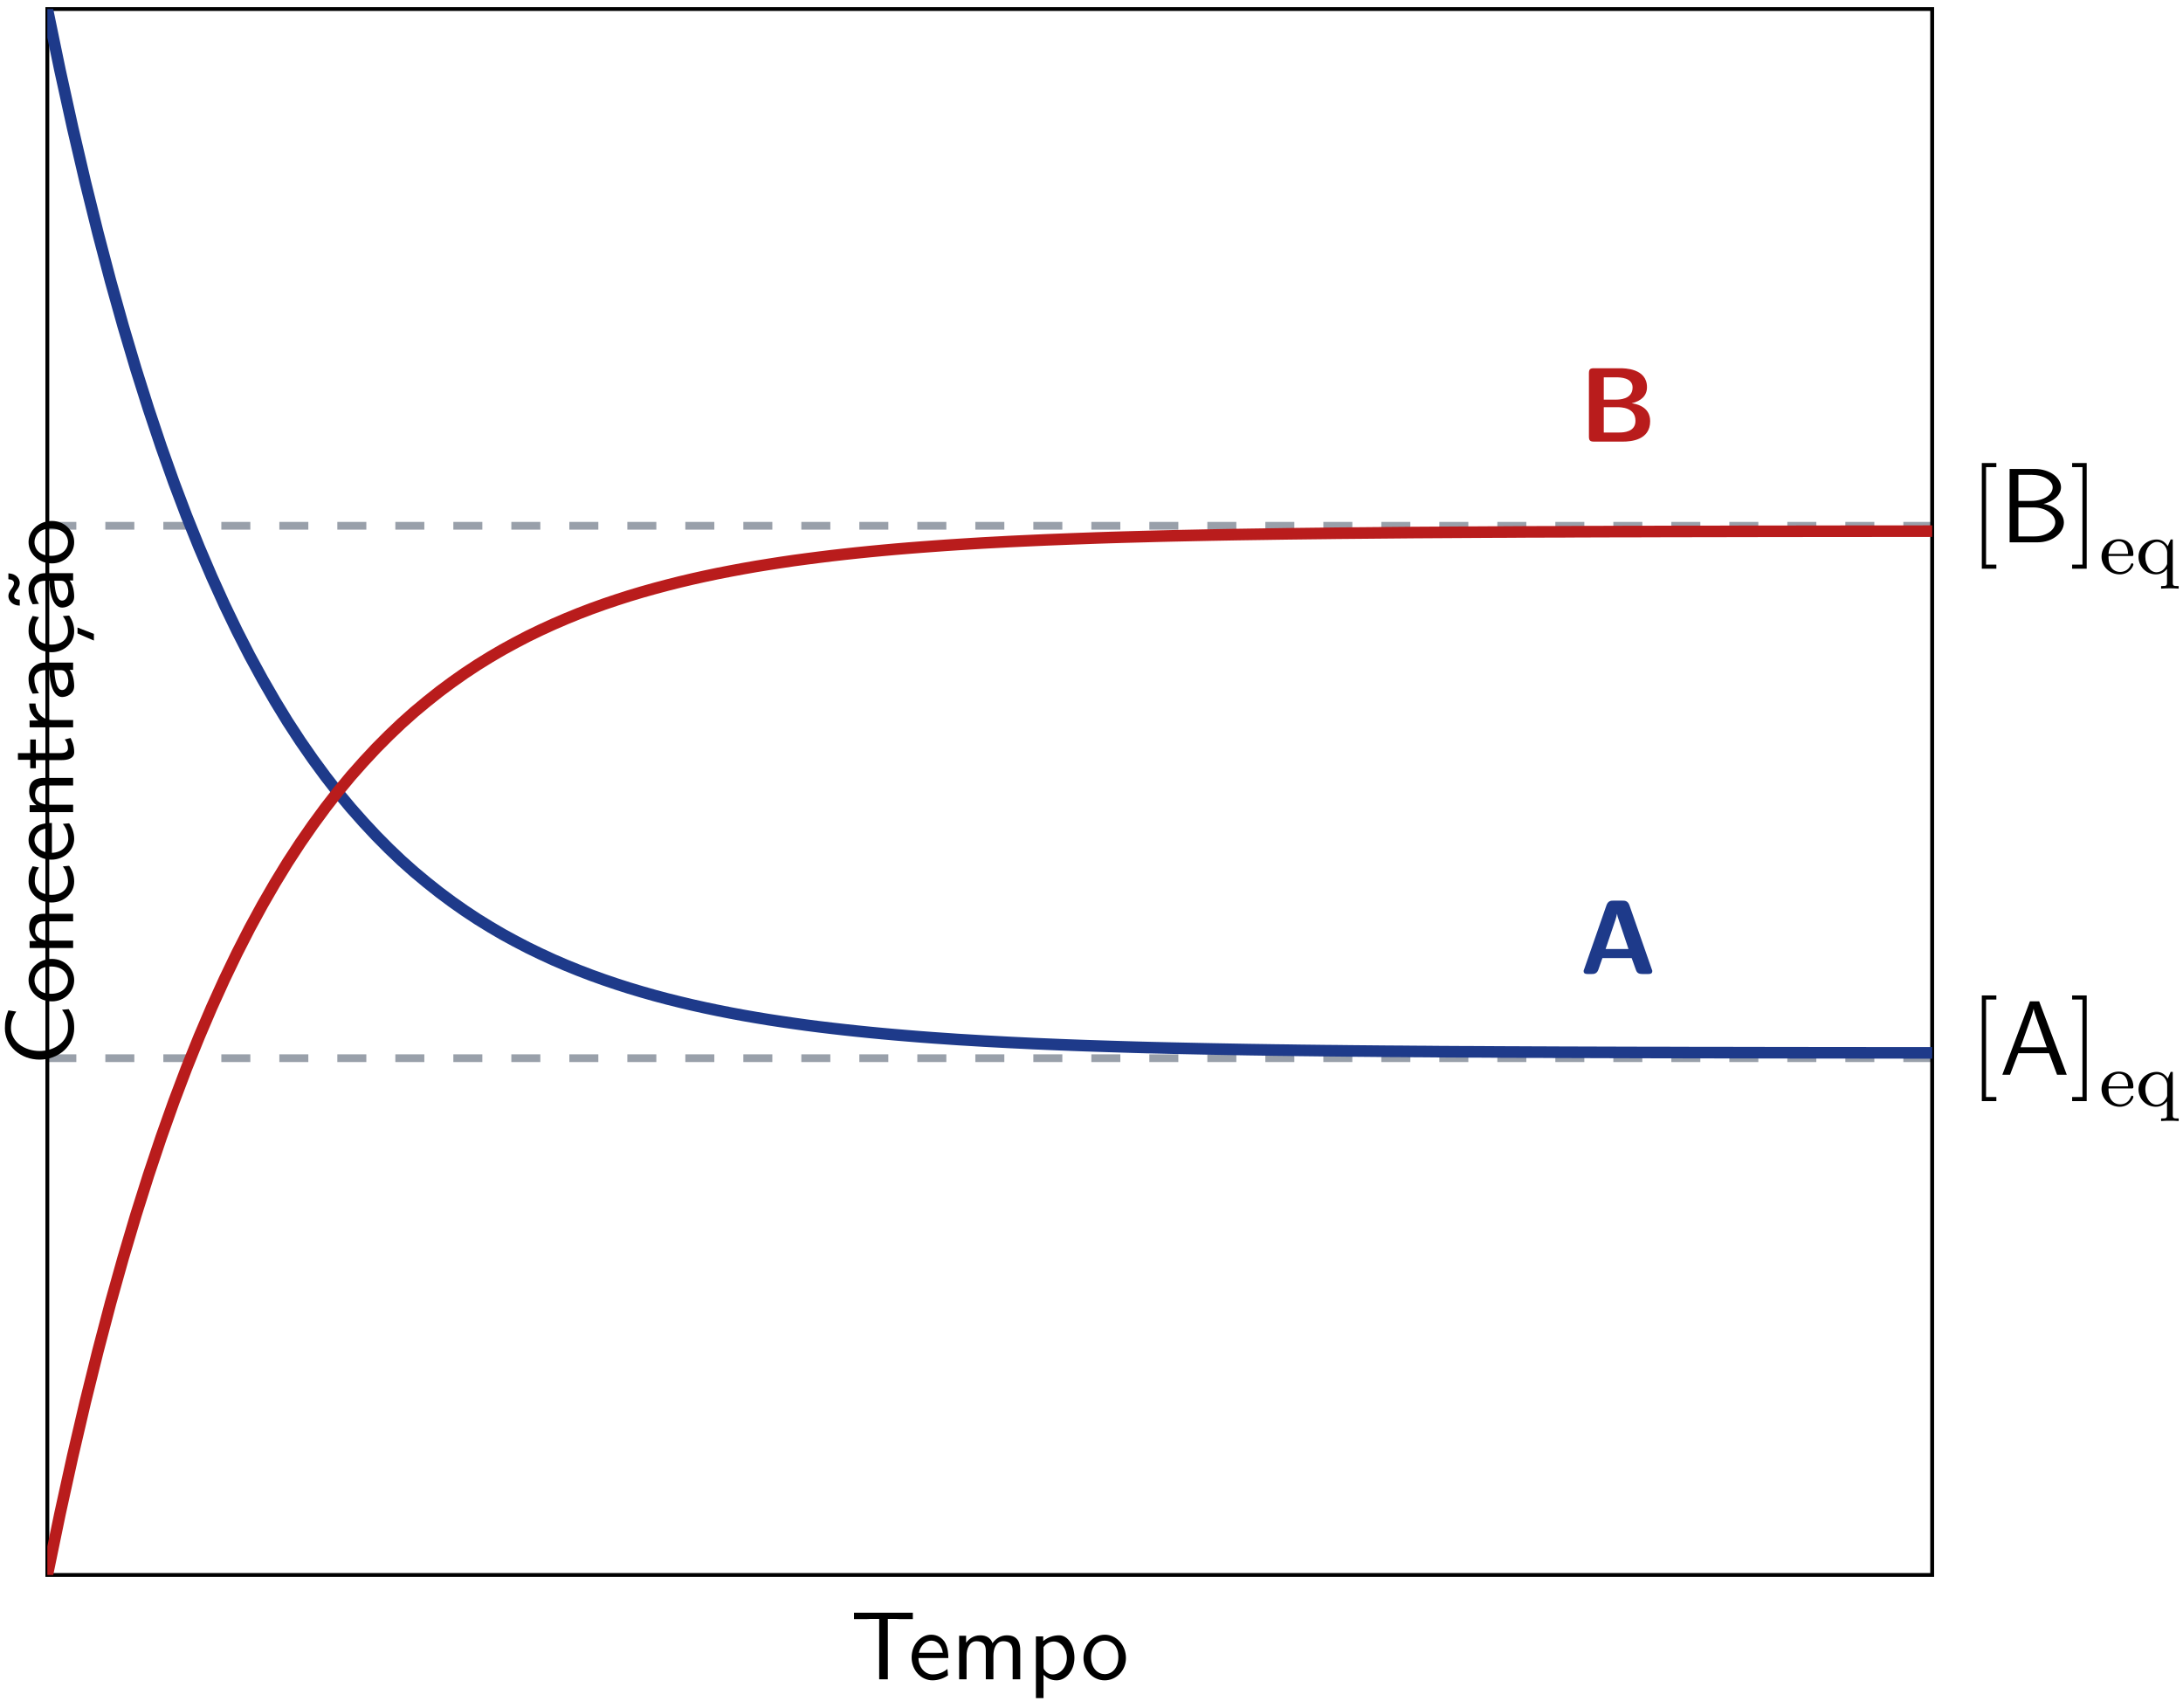 <?xml version="1.0" encoding="UTF-8"?>
<svg xmlns="http://www.w3.org/2000/svg" xmlns:xlink="http://www.w3.org/1999/xlink" width="225" height="176" viewBox="0 0 225 176">
<defs>
<g>
<g id="glyph-0-0">
<path d="M 2.781 2.719 L 2.781 2.297 L 1.719 2.297 L 1.719 -7.75 L 2.781 -7.75 L 2.781 -8.172 L 1.281 -8.172 L 1.281 2.719 Z M 2.781 2.719 "/>
</g>
<g id="glyph-0-1">
<path d="M 1.734 2.719 L 1.734 -8.172 L 0.234 -8.172 L 0.234 -7.75 L 1.297 -7.75 L 1.297 2.297 L 0.234 2.297 L 0.234 2.719 Z M 1.734 2.719 "/>
</g>
<g id="glyph-1-0">
<path d="M 6.953 0 L 4.109 -7.562 L 3.156 -7.562 L 0.312 0 L 1.109 0 L 1.953 -2.219 L 5.125 -2.219 L 5.953 0 Z M 4.891 -2.828 L 2.188 -2.828 C 2.734 -4.391 2.328 -3.25 2.891 -4.812 C 3.125 -5.453 3.453 -6.375 3.531 -6.781 L 3.547 -6.781 C 3.562 -6.625 3.641 -6.359 3.891 -5.641 Z M 4.891 -2.828 "/>
</g>
<g id="glyph-1-1">
<path d="M 6.656 -2.047 C 6.656 -3 5.703 -3.781 4.547 -3.953 C 5.547 -4.203 6.359 -4.844 6.359 -5.672 C 6.359 -6.672 5.188 -7.562 3.641 -7.562 L 1.062 -7.562 L 1.062 0 L 3.938 0 C 5.5 0 6.656 -0.984 6.656 -2.047 Z M 5.5 -5.656 C 5.5 -5 4.734 -4.266 3.234 -4.266 L 1.969 -4.266 L 1.969 -6.953 L 3.344 -6.953 C 4.547 -6.953 5.5 -6.375 5.5 -5.656 Z M 5.766 -2.062 C 5.766 -1.25 4.812 -0.609 3.625 -0.609 L 1.969 -0.609 L 1.969 -3.594 L 3.547 -3.594 C 4.703 -3.594 5.766 -2.938 5.766 -2.062 Z M 5.766 -2.062 "/>
</g>
<g id="glyph-2-0">
<path d="M 3.516 -0.953 C 3.516 -0.984 3.484 -1.062 3.391 -1.062 C 3.297 -1.062 3.281 -1.016 3.266 -0.969 C 2.984 -0.188 2.297 -0.172 2.156 -0.172 C 1.797 -0.172 1.422 -0.328 1.188 -0.703 C 0.953 -1.062 0.953 -1.578 0.953 -1.812 L 3.297 -1.812 C 3.469 -1.812 3.516 -1.812 3.516 -2 C 3.516 -2.703 3.125 -3.547 2 -3.547 C 1.016 -3.547 0.234 -2.734 0.234 -1.75 C 0.234 -0.719 1.094 0.078 2.109 0.078 C 3.109 0.078 3.516 -0.766 3.516 -0.953 Z M 2.969 -2.031 L 0.953 -2.031 C 1.031 -3.141 1.703 -3.328 2 -3.328 C 2.938 -3.328 2.969 -2.203 2.969 -2.031 Z M 2.969 -2.031 "/>
</g>
<g id="glyph-2-1">
<path d="M 4.422 1.547 L 4.422 1.281 C 3.906 1.281 3.812 1.281 3.812 0.922 L 3.812 -3.516 L 3.594 -3.516 L 3.297 -2.828 C 3.031 -3.25 2.656 -3.516 2.156 -3.516 C 1.156 -3.516 0.281 -2.734 0.281 -1.719 C 0.281 -0.719 1.094 0.078 2.078 0.078 C 2.656 0.078 3.016 -0.234 3.219 -0.484 L 3.219 0.922 C 3.219 1.281 3.109 1.281 2.609 1.281 L 2.609 1.547 C 2.953 1.516 3.297 1.516 3.516 1.516 C 3.75 1.516 4.078 1.516 4.422 1.547 Z M 3.234 -1.125 C 3.234 -1 3.234 -0.953 3.109 -0.75 C 2.828 -0.266 2.406 -0.141 2.125 -0.141 C 1.484 -0.141 0.984 -0.859 0.984 -1.719 C 0.984 -2.625 1.578 -3.266 2.203 -3.266 C 2.859 -3.266 3.234 -2.625 3.234 -2.188 Z M 3.234 -1.125 "/>
</g>
<g id="glyph-3-0">
<path d="M 7.531 -0.297 C 7.531 -0.344 7.531 -0.375 7.469 -0.516 L 5.172 -7.094 C 5 -7.562 4.688 -7.562 4.469 -7.562 L 3.516 -7.562 C 3.297 -7.562 2.984 -7.562 2.812 -7.094 L 0.516 -0.516 C 0.453 -0.375 0.453 -0.344 0.453 -0.297 C 0.453 0 0.734 0 0.891 0 L 1.281 0 C 1.469 0 1.812 0 1.969 -0.438 L 2.391 -1.641 L 5.406 -1.641 L 5.781 -0.594 C 5.906 -0.219 5.984 0 6.516 0 L 7.094 0 C 7.25 0 7.531 0 7.531 -0.297 Z M 5.078 -2.578 L 2.719 -2.578 L 3.5 -4.891 C 3.672 -5.375 3.812 -5.797 3.891 -6.188 L 3.906 -6.188 C 3.953 -5.922 3.953 -5.906 4.047 -5.656 Z M 5.078 -2.578 "/>
</g>
<g id="glyph-3-1">
<path d="M 7.312 -2.109 C 7.312 -3.656 5.797 -3.891 5.406 -3.953 C 6.406 -4.188 6.984 -4.75 6.984 -5.609 C 6.984 -7.562 4.656 -7.562 4.203 -7.562 L 1.516 -7.562 C 1.125 -7.562 1 -7.453 1 -7.047 L 1 -0.531 C 1 -0.125 1.109 0 1.516 0 L 4.5 0 C 5.312 0 7.312 -0.141 7.312 -2.109 Z M 5.5 -5.578 C 5.5 -4.328 4.062 -4.328 3.797 -4.328 L 2.531 -4.328 L 2.531 -6.625 L 3.812 -6.625 C 4.234 -6.625 5.5 -6.594 5.5 -5.578 Z M 5.797 -2.141 C 5.797 -1.016 4.641 -0.938 4.109 -0.938 L 2.531 -0.938 L 2.531 -3.547 L 3.906 -3.547 C 4.281 -3.547 5.797 -3.547 5.797 -2.141 Z M 5.797 -2.141 "/>
</g>
<g id="glyph-4-0">
<path d="M 6.422 -6.203 L 6.422 -6.859 L 0.359 -6.859 L 0.359 -6.203 L 1.688 -6.203 C 1.812 -6.203 1.938 -6.219 2.047 -6.219 L 2.953 -6.219 L 2.953 0 L 3.844 0 L 3.844 -6.219 L 4.719 -6.219 C 4.844 -6.219 4.969 -6.203 5.078 -6.203 Z M 6.422 -6.203 "/>
</g>
<g id="glyph-4-1">
<path d="M 4.125 -2.188 C 4.125 -2.516 4.109 -3.266 3.734 -3.875 C 3.312 -4.484 2.719 -4.594 2.359 -4.594 C 1.25 -4.594 0.344 -3.531 0.344 -2.25 C 0.344 -0.938 1.312 0.109 2.5 0.109 C 3.125 0.109 3.703 -0.125 4.094 -0.406 L 4.031 -1.062 C 3.406 -0.531 2.734 -0.5 2.516 -0.5 C 1.719 -0.5 1.078 -1.203 1.047 -2.188 Z M 3.562 -2.734 L 1.094 -2.734 C 1.25 -3.484 1.781 -3.984 2.359 -3.984 C 2.875 -3.984 3.422 -3.656 3.562 -2.734 Z M 3.562 -2.734 "/>
</g>
<g id="glyph-4-2">
<path d="M 7.109 0 L 7.109 -2.969 C 7.109 -3.641 6.953 -4.531 5.734 -4.531 C 5.141 -4.531 4.625 -4.25 4.25 -3.719 C 4 -4.469 3.297 -4.531 2.984 -4.531 C 2.266 -4.531 1.797 -4.125 1.531 -3.766 L 1.531 -4.484 L 0.812 -4.484 L 0.812 0 L 1.578 0 L 1.578 -2.438 C 1.578 -3.125 1.859 -3.922 2.594 -3.922 C 3.516 -3.922 3.562 -3.281 3.562 -2.906 L 3.562 0 L 4.344 0 L 4.344 -2.438 C 4.344 -3.125 4.609 -3.922 5.359 -3.922 C 6.281 -3.922 6.328 -3.281 6.328 -2.906 L 6.328 0 Z M 7.109 0 "/>
</g>
<g id="glyph-4-3">
<path d="M 4.781 -2.219 C 4.781 -3.422 4.156 -4.531 3.203 -4.531 C 2.609 -4.531 2.031 -4.328 1.562 -3.938 L 1.562 -4.422 L 0.812 -4.422 L 0.812 1.938 L 1.594 1.938 L 1.594 -0.453 C 1.906 -0.172 2.344 0.109 2.938 0.109 C 3.906 0.109 4.781 -0.875 4.781 -2.219 Z M 4 -2.219 C 4 -1.203 3.297 -0.5 2.547 -0.5 C 2.156 -0.5 1.891 -0.703 1.688 -0.969 C 1.594 -1.109 1.594 -1.141 1.594 -1.312 L 1.594 -3.312 C 1.828 -3.672 2.219 -3.891 2.656 -3.891 C 3.406 -3.891 4 -3.141 4 -2.219 Z M 4 -2.219 "/>
</g>
<g id="glyph-4-4">
<path d="M 4.672 -2.188 C 4.672 -3.531 3.672 -4.594 2.5 -4.594 C 1.266 -4.594 0.297 -3.5 0.297 -2.188 C 0.297 -0.875 1.312 0.109 2.484 0.109 C 3.672 0.109 4.672 -0.891 4.672 -2.188 Z M 3.891 -2.297 C 3.891 -1.109 3.219 -0.531 2.484 -0.531 C 1.797 -0.531 1.078 -1.094 1.078 -2.297 C 1.078 -3.5 1.828 -3.984 2.484 -3.984 C 3.188 -3.984 3.891 -3.469 3.891 -2.297 Z M 3.891 -2.297 "/>
</g>
<g id="glyph-5-0">
<path d="M -0.453 -5.859 L -1.141 -5.797 C -0.938 -5.5 -0.75 -5.219 -0.641 -4.875 C -0.531 -4.562 -0.531 -4.203 -0.531 -3.875 C -0.531 -3.219 -0.875 -2.625 -1.391 -2.219 C -1.969 -1.766 -2.719 -1.547 -3.453 -1.547 C -4.203 -1.547 -4.953 -1.766 -5.547 -2.219 C -6.047 -2.625 -6.406 -3.219 -6.406 -3.875 C -6.406 -4.172 -6.375 -4.469 -6.281 -4.766 C -6.188 -5.062 -6.047 -5.344 -5.859 -5.609 L -6.672 -5.734 C -6.797 -5.438 -6.891 -5.141 -6.953 -4.812 C -7.016 -4.5 -7.031 -4.188 -7.031 -3.875 C -7.031 -2.984 -6.641 -2.188 -5.984 -1.594 C -5.297 -0.984 -4.391 -0.656 -3.453 -0.656 C -2.531 -0.656 -1.625 -0.984 -0.938 -1.594 C -0.297 -2.188 0.109 -2.984 0.109 -3.875 C 0.109 -4.219 0.094 -4.562 0 -4.906 C -0.094 -5.25 -0.266 -5.547 -0.453 -5.859 Z M -0.453 -5.859 "/>
</g>
<g id="glyph-5-1">
<path d="M -2.188 -4.672 C -3.531 -4.672 -4.594 -3.672 -4.594 -2.5 C -4.594 -1.266 -3.5 -0.297 -2.188 -0.297 C -0.875 -0.297 0.109 -1.312 0.109 -2.484 C 0.109 -3.672 -0.891 -4.672 -2.188 -4.672 Z M -2.297 -3.891 C -1.109 -3.891 -0.531 -3.219 -0.531 -2.484 C -0.531 -1.797 -1.094 -1.078 -2.297 -1.078 C -3.5 -1.078 -3.984 -1.828 -3.984 -2.484 C -3.984 -3.188 -3.469 -3.891 -2.297 -3.891 Z M -2.297 -3.891 "/>
</g>
<g id="glyph-5-2">
<path d="M 0 -4.344 L -2.969 -4.344 C -3.625 -4.344 -4.531 -4.188 -4.531 -2.969 C -4.531 -2.078 -3.859 -1.578 -3.781 -1.531 L -4.484 -1.531 L -4.484 -0.812 L 0 -0.812 L 0 -1.578 L -2.438 -1.578 C -3.094 -1.578 -3.922 -1.828 -3.922 -2.594 C -3.922 -3.547 -3.219 -3.562 -2.906 -3.562 L 0 -3.562 Z M 0 -4.344 "/>
</g>
<g id="glyph-5-3">
<path d="M -0.406 -4.141 L -1.062 -4.078 C -0.672 -3.562 -0.531 -3.031 -0.531 -2.516 C -0.531 -1.688 -1.25 -1.141 -2.219 -1.141 C -3 -1.141 -3.953 -1.5 -3.953 -2.562 C -3.953 -3.078 -3.875 -3.422 -3.516 -3.969 L -4.172 -4.094 C -4.5 -3.5 -4.594 -3.156 -4.594 -2.547 C -4.594 -1.172 -3.391 -0.359 -2.219 -0.359 C -0.984 -0.359 0.109 -1.266 0.109 -2.516 C 0.109 -3.047 -0.031 -3.594 -0.406 -4.141 Z M -0.406 -4.141 "/>
</g>
<g id="glyph-5-4">
<path d="M -2.188 -4.125 C -2.516 -4.125 -3.266 -4.109 -3.875 -3.734 C -4.484 -3.312 -4.594 -2.719 -4.594 -2.359 C -4.594 -1.25 -3.531 -0.344 -2.25 -0.344 C -0.938 -0.344 0.109 -1.312 0.109 -2.5 C 0.109 -3.125 -0.125 -3.703 -0.406 -4.094 L -1.062 -4.031 C -0.531 -3.406 -0.5 -2.734 -0.5 -2.516 C -0.5 -1.719 -1.203 -1.078 -2.188 -1.047 Z M -2.734 -3.562 L -2.734 -1.094 C -3.484 -1.25 -3.984 -1.781 -3.984 -2.359 C -3.984 -2.875 -3.656 -3.422 -2.734 -3.562 Z M -2.734 -3.562 "/>
</g>
<g id="glyph-5-5">
<path d="M -0.266 -3.312 L -0.859 -3.156 C -0.641 -2.891 -0.531 -2.578 -0.531 -2.25 C -0.531 -1.891 -0.828 -1.75 -1.359 -1.75 L -3.844 -1.75 L -3.844 -3.156 L -4.422 -3.156 L -4.422 -1.75 L -5.688 -1.75 L -5.688 -1.062 L -4.422 -1.062 L -4.422 -0.188 L -3.844 -0.188 L -3.844 -1.031 L -1.188 -1.031 C -0.594 -1.031 0.109 -1.172 0.109 -1.859 C 0.109 -2.547 -0.141 -3.062 -0.266 -3.312 Z M -0.266 -3.312 "/>
</g>
<g id="glyph-5-6">
<path d="M -3.875 -3.266 L -4.531 -3.266 C -4.531 -2.375 -4.031 -1.828 -3.578 -1.516 L -4.484 -1.516 L -4.484 -0.812 L 0 -0.812 L 0 -1.562 L -2.141 -1.562 C -3.125 -1.562 -3.844 -2.281 -3.875 -3.266 Z M -3.875 -3.266 "/>
</g>
<g id="glyph-5-7">
<path d="M 0 -4.078 L -2.875 -4.078 C -3.891 -4.078 -4.594 -3.344 -4.594 -2.438 C -4.594 -1.781 -4.438 -1.328 -4.172 -0.875 L -3.516 -0.922 C -3.875 -1.453 -4 -1.938 -4 -2.438 C -4 -2.906 -3.609 -3.297 -2.875 -3.297 L -2.438 -3.297 C -2.422 -1.797 -2 -0.531 -1.125 -0.531 C -0.703 -0.531 0.109 -0.812 0.109 -1.672 C 0.109 -1.812 0.094 -2.75 -0.359 -3.328 L 0 -3.328 Z M -1.312 -3.297 C -1.125 -3.297 -0.875 -3.297 -0.688 -2.953 C -0.516 -2.672 -0.5 -2.297 -0.5 -2.188 C -0.5 -1.703 -0.734 -1.25 -1.141 -1.25 C -1.844 -1.25 -1.906 -2.875 -1.938 -3.297 Z M -1.312 -3.297 "/>
</g>
<g id="glyph-5-8">
<path d="M -0.406 -4.141 L -1.062 -4.078 C -0.672 -3.562 -0.531 -3.031 -0.531 -2.516 C -0.531 -1.688 -1.25 -1.141 -2.219 -1.141 C -3 -1.141 -3.953 -1.5 -3.953 -2.562 C -3.953 -3.078 -3.875 -3.422 -3.516 -3.969 L -4.172 -4.094 C -4.5 -3.5 -4.594 -3.156 -4.594 -2.547 C -4.594 -1.172 -3.391 -0.359 -2.219 -0.359 C -0.984 -0.359 0.109 -1.266 0.109 -2.516 C 0.109 -3.047 -0.031 -3.594 -0.406 -4.141 Z M 0.453 -2.906 L 0.453 -2.297 L 2.141 -1.562 L 2.141 -2.25 Z M 0.453 -2.906 "/>
</g>
<g id="glyph-5-9">
<path d="M 0 -4.078 L -2.875 -4.078 C -3.891 -4.078 -4.594 -3.344 -4.594 -2.438 C -4.594 -1.781 -4.438 -1.328 -4.172 -0.875 L -3.516 -0.922 C -3.875 -1.453 -4 -1.938 -4 -2.438 C -4 -2.906 -3.609 -3.297 -2.875 -3.297 L -2.438 -3.297 C -2.422 -1.797 -2 -0.531 -1.125 -0.531 C -0.703 -0.531 0.109 -0.812 0.109 -1.672 C 0.109 -1.812 0.094 -2.75 -0.359 -3.328 L 0 -3.328 Z M -1.312 -3.297 C -1.125 -3.297 -0.875 -3.297 -0.688 -2.953 C -0.516 -2.672 -0.5 -2.297 -0.5 -2.188 C -0.5 -1.703 -0.734 -1.25 -1.141 -1.25 C -1.844 -1.25 -1.906 -2.875 -1.938 -3.297 Z M -6.672 -4.062 L -6.672 -3.453 C -6.344 -3.438 -6.094 -3.312 -6.094 -3.062 C -6.094 -2.828 -6.234 -2.625 -6.438 -2.359 C -6.562 -2.156 -6.672 -1.969 -6.672 -1.719 C -6.672 -1.25 -6.266 -0.75 -5.5 -0.734 L -5.5 -1.344 C -5.828 -1.359 -6.078 -1.469 -6.078 -1.734 C -6.078 -1.969 -5.938 -2.172 -5.734 -2.438 C -5.609 -2.625 -5.5 -2.828 -5.5 -3.078 C -5.5 -3.547 -5.906 -4.031 -6.672 -4.062 Z M -6.672 -4.062 "/>
</g>
</g>
<clipPath id="clip-0">
<path clip-rule="nonzero" d="M 4.879 0.93 L 199.148 0.93 L 199.148 126 L 4.879 126 Z M 4.879 0.93 "/>
</clipPath>
<clipPath id="clip-1">
<path clip-rule="nonzero" d="M 4.879 37 L 199.148 37 L 199.148 162.328 L 4.879 162.328 Z M 4.879 37 "/>
</clipPath>
</defs>
<path fill="none" stroke-width="0.797" stroke-linecap="butt" stroke-linejoin="miter" stroke="rgb(59.998%, 62.743%, 66.666%)" stroke-opacity="1" stroke-dasharray="2.989 2.989" stroke-miterlimit="10" d="M 0.002 53.261 L 194.271 53.261 M 0.002 108.136 L 194.271 108.136 " transform="matrix(1, 0, 0, -1, 4.877, 162.327)"/>
<path fill="none" stroke-width="0.399" stroke-linecap="butt" stroke-linejoin="miter" stroke="rgb(0%, 0%, 0%)" stroke-opacity="1" stroke-miterlimit="10" d="M 0.002 -0.001 L 0.002 161.397 L 194.271 161.397 L 194.271 -0.001 Z M 0.002 -0.001 " transform="matrix(1, 0, 0, -1, 4.877, 162.327)"/>
<g fill="rgb(0%, 0%, 0%)" fill-opacity="1">
<use xlink:href="#glyph-0-0" x="202.982" y="110.77"/>
</g>
<g fill="rgb(0%, 0%, 0%)" fill-opacity="1">
<use xlink:href="#glyph-1-0" x="206.067" y="110.77"/>
</g>
<g fill="rgb(0%, 0%, 0%)" fill-opacity="1">
<use xlink:href="#glyph-0-1" x="213.34" y="110.77"/>
</g>
<g fill="rgb(0%, 0%, 0%)" fill-opacity="1">
<use xlink:href="#glyph-2-0" x="216.37" y="113.995"/>
<use xlink:href="#glyph-2-1" x="220.133" y="113.995"/>
</g>
<g fill="rgb(0%, 0%, 0%)" fill-opacity="1">
<use xlink:href="#glyph-0-0" x="202.982" y="55.896"/>
</g>
<g fill="rgb(0%, 0%, 0%)" fill-opacity="1">
<use xlink:href="#glyph-1-1" x="206.067" y="55.896"/>
</g>
<g fill="rgb(0%, 0%, 0%)" fill-opacity="1">
<use xlink:href="#glyph-0-1" x="213.34" y="55.896"/>
</g>
<g fill="rgb(0%, 0%, 0%)" fill-opacity="1">
<use xlink:href="#glyph-2-0" x="216.37" y="59.121"/>
<use xlink:href="#glyph-2-1" x="220.133" y="59.121"/>
</g>
<g clip-path="url(#clip-0)">
<path fill="none" stroke-width="1.196" stroke-linecap="butt" stroke-linejoin="miter" stroke="rgb(11.765%, 22.745%, 54.117%)" stroke-opacity="1" stroke-miterlimit="10" d="M 0.002 161.393 L 1.303 155.104 L 2.607 149.175 L 3.912 143.577 L 5.217 138.311 L 6.518 133.362 L 7.822 128.702 L 9.127 124.311 L 10.432 120.179 L 11.736 116.284 L 13.037 112.624 L 14.342 109.171 L 15.646 105.929 L 16.951 102.874 L 18.252 99.999 L 19.557 97.288 L 20.861 94.737 L 22.166 92.339 L 23.471 90.077 L 24.771 87.944 L 26.076 85.944 L 27.381 84.061 L 28.686 82.284 L 29.986 80.616 L 31.291 79.046 L 32.596 77.573 L 33.9 76.175 L 35.205 74.858 L 36.506 73.62 L 37.81 72.46 L 39.115 71.374 L 40.42 70.339 L 41.721 69.37 L 43.025 68.456 L 44.33 67.593 L 45.635 66.788 L 46.939 66.022 L 48.24 65.315 L 49.545 64.636 L 50.85 64.003 L 52.154 63.401 L 53.459 62.839 L 54.76 62.311 L 56.064 61.811 L 57.369 61.343 L 58.674 60.901 L 59.975 60.483 L 61.279 60.093 L 62.584 59.722 L 63.889 59.374 L 65.193 59.05 L 66.494 58.741 L 67.799 58.452 L 69.103 58.179 L 70.408 57.921 L 71.709 57.679 L 73.014 57.452 L 74.318 57.237 L 75.623 57.038 L 76.928 56.847 L 78.228 56.667 L 79.533 56.499 L 80.838 56.343 L 82.143 56.194 L 83.443 56.054 L 84.748 55.921 L 86.053 55.796 L 87.357 55.679 L 88.662 55.569 L 89.963 55.464 L 91.268 55.366 L 93.877 55.186 L 95.182 55.108 L 96.482 55.03 L 99.092 54.889 L 100.396 54.827 L 101.697 54.764 L 104.307 54.655 L 105.611 54.604 L 106.916 54.557 L 108.217 54.514 L 109.521 54.472 L 112.131 54.393 L 113.432 54.358 L 116.041 54.296 L 118.65 54.241 L 119.951 54.214 L 123.865 54.143 L 125.166 54.124 L 126.471 54.104 L 127.775 54.089 L 129.08 54.069 L 130.385 54.054 L 131.685 54.038 L 132.99 54.026 L 134.295 54.011 L 135.6 53.999 L 136.9 53.987 L 138.205 53.975 L 139.51 53.968 L 140.814 53.956 L 142.119 53.948 L 143.42 53.936 L 146.029 53.921 L 147.334 53.917 L 148.639 53.909 L 149.939 53.901 L 151.244 53.897 L 152.549 53.889 L 153.853 53.886 L 155.154 53.878 L 160.373 53.862 L 161.674 53.858 L 165.588 53.847 L 166.889 53.847 L 169.498 53.839 L 170.803 53.839 L 172.107 53.835 L 173.408 53.835 L 174.713 53.831 L 176.018 53.831 L 177.322 53.827 L 178.623 53.827 L 179.928 53.823 L 181.232 53.823 L 182.537 53.819 L 186.447 53.819 L 187.752 53.815 L 190.361 53.815 L 191.662 53.811 L 194.271 53.811 " transform="matrix(1, 0, 0, -1, 4.877, 162.327)"/>
</g>
<g clip-path="url(#clip-1)">
<path fill="none" stroke-width="1.196" stroke-linecap="butt" stroke-linejoin="miter" stroke="rgb(72.549%, 10.979%, 10.979%)" stroke-opacity="1" stroke-miterlimit="10" d="M 0.002 -0.001 L 1.303 6.292 L 2.607 12.222 L 3.912 17.819 L 5.217 23.081 L 6.518 28.034 L 7.822 32.69 L 9.127 37.085 L 10.432 41.218 L 11.736 45.112 L 13.037 48.772 L 14.342 52.225 L 15.646 55.464 L 16.951 58.522 L 18.252 61.393 L 19.557 64.108 L 20.861 66.659 L 22.166 69.057 L 23.471 71.319 L 24.771 73.448 L 26.076 75.448 L 27.381 77.331 L 28.686 79.108 L 29.986 80.776 L 31.291 82.35 L 32.596 83.823 L 33.9 85.222 L 35.205 86.534 L 36.506 87.772 L 37.81 88.936 L 39.115 90.022 L 40.42 91.057 L 41.721 92.022 L 43.025 92.94 L 44.33 93.8 L 45.635 94.608 L 46.939 95.37 L 48.24 96.081 L 49.545 96.761 L 50.85 97.393 L 52.154 97.991 L 53.459 98.554 L 54.76 99.085 L 56.064 99.585 L 57.369 100.054 L 58.674 100.495 L 59.975 100.913 L 61.279 101.304 L 62.584 101.671 L 63.889 102.018 L 65.193 102.347 L 66.494 102.655 L 67.799 102.944 L 69.103 103.218 L 70.408 103.472 L 71.709 103.714 L 73.014 103.944 L 74.318 104.155 L 75.623 104.358 L 76.928 104.55 L 78.228 104.725 L 79.533 104.893 L 80.838 105.054 L 82.143 105.202 L 83.443 105.343 L 84.748 105.475 L 86.053 105.6 L 87.357 105.718 L 88.662 105.827 L 89.963 105.929 L 91.268 106.026 L 92.572 106.12 L 93.877 106.206 L 95.182 106.288 L 96.482 106.366 L 99.092 106.507 L 100.396 106.569 L 101.697 106.628 L 103.002 106.686 L 105.611 106.788 L 106.916 106.835 L 108.217 106.882 L 109.521 106.925 L 110.826 106.964 L 112.131 106.999 L 113.432 107.034 L 114.736 107.069 L 116.041 107.1 L 118.65 107.155 L 119.951 107.182 L 122.561 107.229 L 123.865 107.249 L 125.166 107.268 L 127.775 107.307 L 130.385 107.339 L 131.685 107.354 L 132.99 107.37 L 135.6 107.393 L 136.9 107.405 L 140.814 107.44 L 142.119 107.448 L 143.42 107.456 L 148.639 107.487 L 149.939 107.491 L 152.549 107.507 L 153.853 107.511 L 155.154 107.514 L 156.459 107.518 L 157.764 107.526 L 160.373 107.534 L 161.674 107.538 L 162.978 107.542 L 164.283 107.542 L 165.588 107.546 L 166.889 107.55 L 168.193 107.554 L 169.498 107.554 L 170.803 107.557 L 172.107 107.557 L 173.408 107.561 L 174.713 107.565 L 176.018 107.565 L 177.322 107.569 L 179.928 107.569 L 181.232 107.573 L 183.842 107.573 L 185.143 107.577 L 187.752 107.577 L 189.057 107.581 L 192.967 107.581 L 194.271 107.585 " transform="matrix(1, 0, 0, -1, 4.877, 162.327)"/>
</g>
<g fill="rgb(11.765%, 22.745%, 54.117%)" fill-opacity="1">
<use xlink:href="#glyph-3-0" x="162.769" y="100.39"/>
</g>
<g fill="rgb(72.549%, 10.979%, 10.979%)" fill-opacity="1">
<use xlink:href="#glyph-3-1" x="162.769" y="45.516"/>
</g>
<g fill="rgb(0%, 0%, 0%)" fill-opacity="1">
<use xlink:href="#glyph-4-0" x="87.663" y="173.08"/>
</g>
<g fill="rgb(0%, 0%, 0%)" fill-opacity="1">
<use xlink:href="#glyph-4-1" x="93.617" y="173.08"/>
<use xlink:href="#glyph-4-2" x="98.045" y="173.08"/>
<use xlink:href="#glyph-4-3" x="105.96" y="173.08"/>
</g>
<g fill="rgb(0%, 0%, 0%)" fill-opacity="1">
<use xlink:href="#glyph-4-4" x="111.377" y="173.08"/>
</g>
<g fill="rgb(0%, 0%, 0%)" fill-opacity="1">
<use xlink:href="#glyph-5-0" x="7.537" y="109.871"/>
<use xlink:href="#glyph-5-1" x="7.537" y="103.506"/>
<use xlink:href="#glyph-5-2" x="7.537" y="98.525"/>
<use xlink:href="#glyph-5-3" x="7.537" y="93.377"/>
<use xlink:href="#glyph-5-4" x="7.537" y="88.949"/>
<use xlink:href="#glyph-5-2" x="7.537" y="84.52"/>
<use xlink:href="#glyph-5-5" x="7.537" y="79.372"/>
<use xlink:href="#glyph-5-6" x="7.537" y="75.775"/>
<use xlink:href="#glyph-5-7" x="7.537" y="72.371"/>
<use xlink:href="#glyph-5-8" x="7.537" y="67.583"/>
<use xlink:href="#glyph-5-9" x="7.537" y="63.154"/>
<use xlink:href="#glyph-5-1" x="7.537" y="58.366"/>
</g>
</svg>
